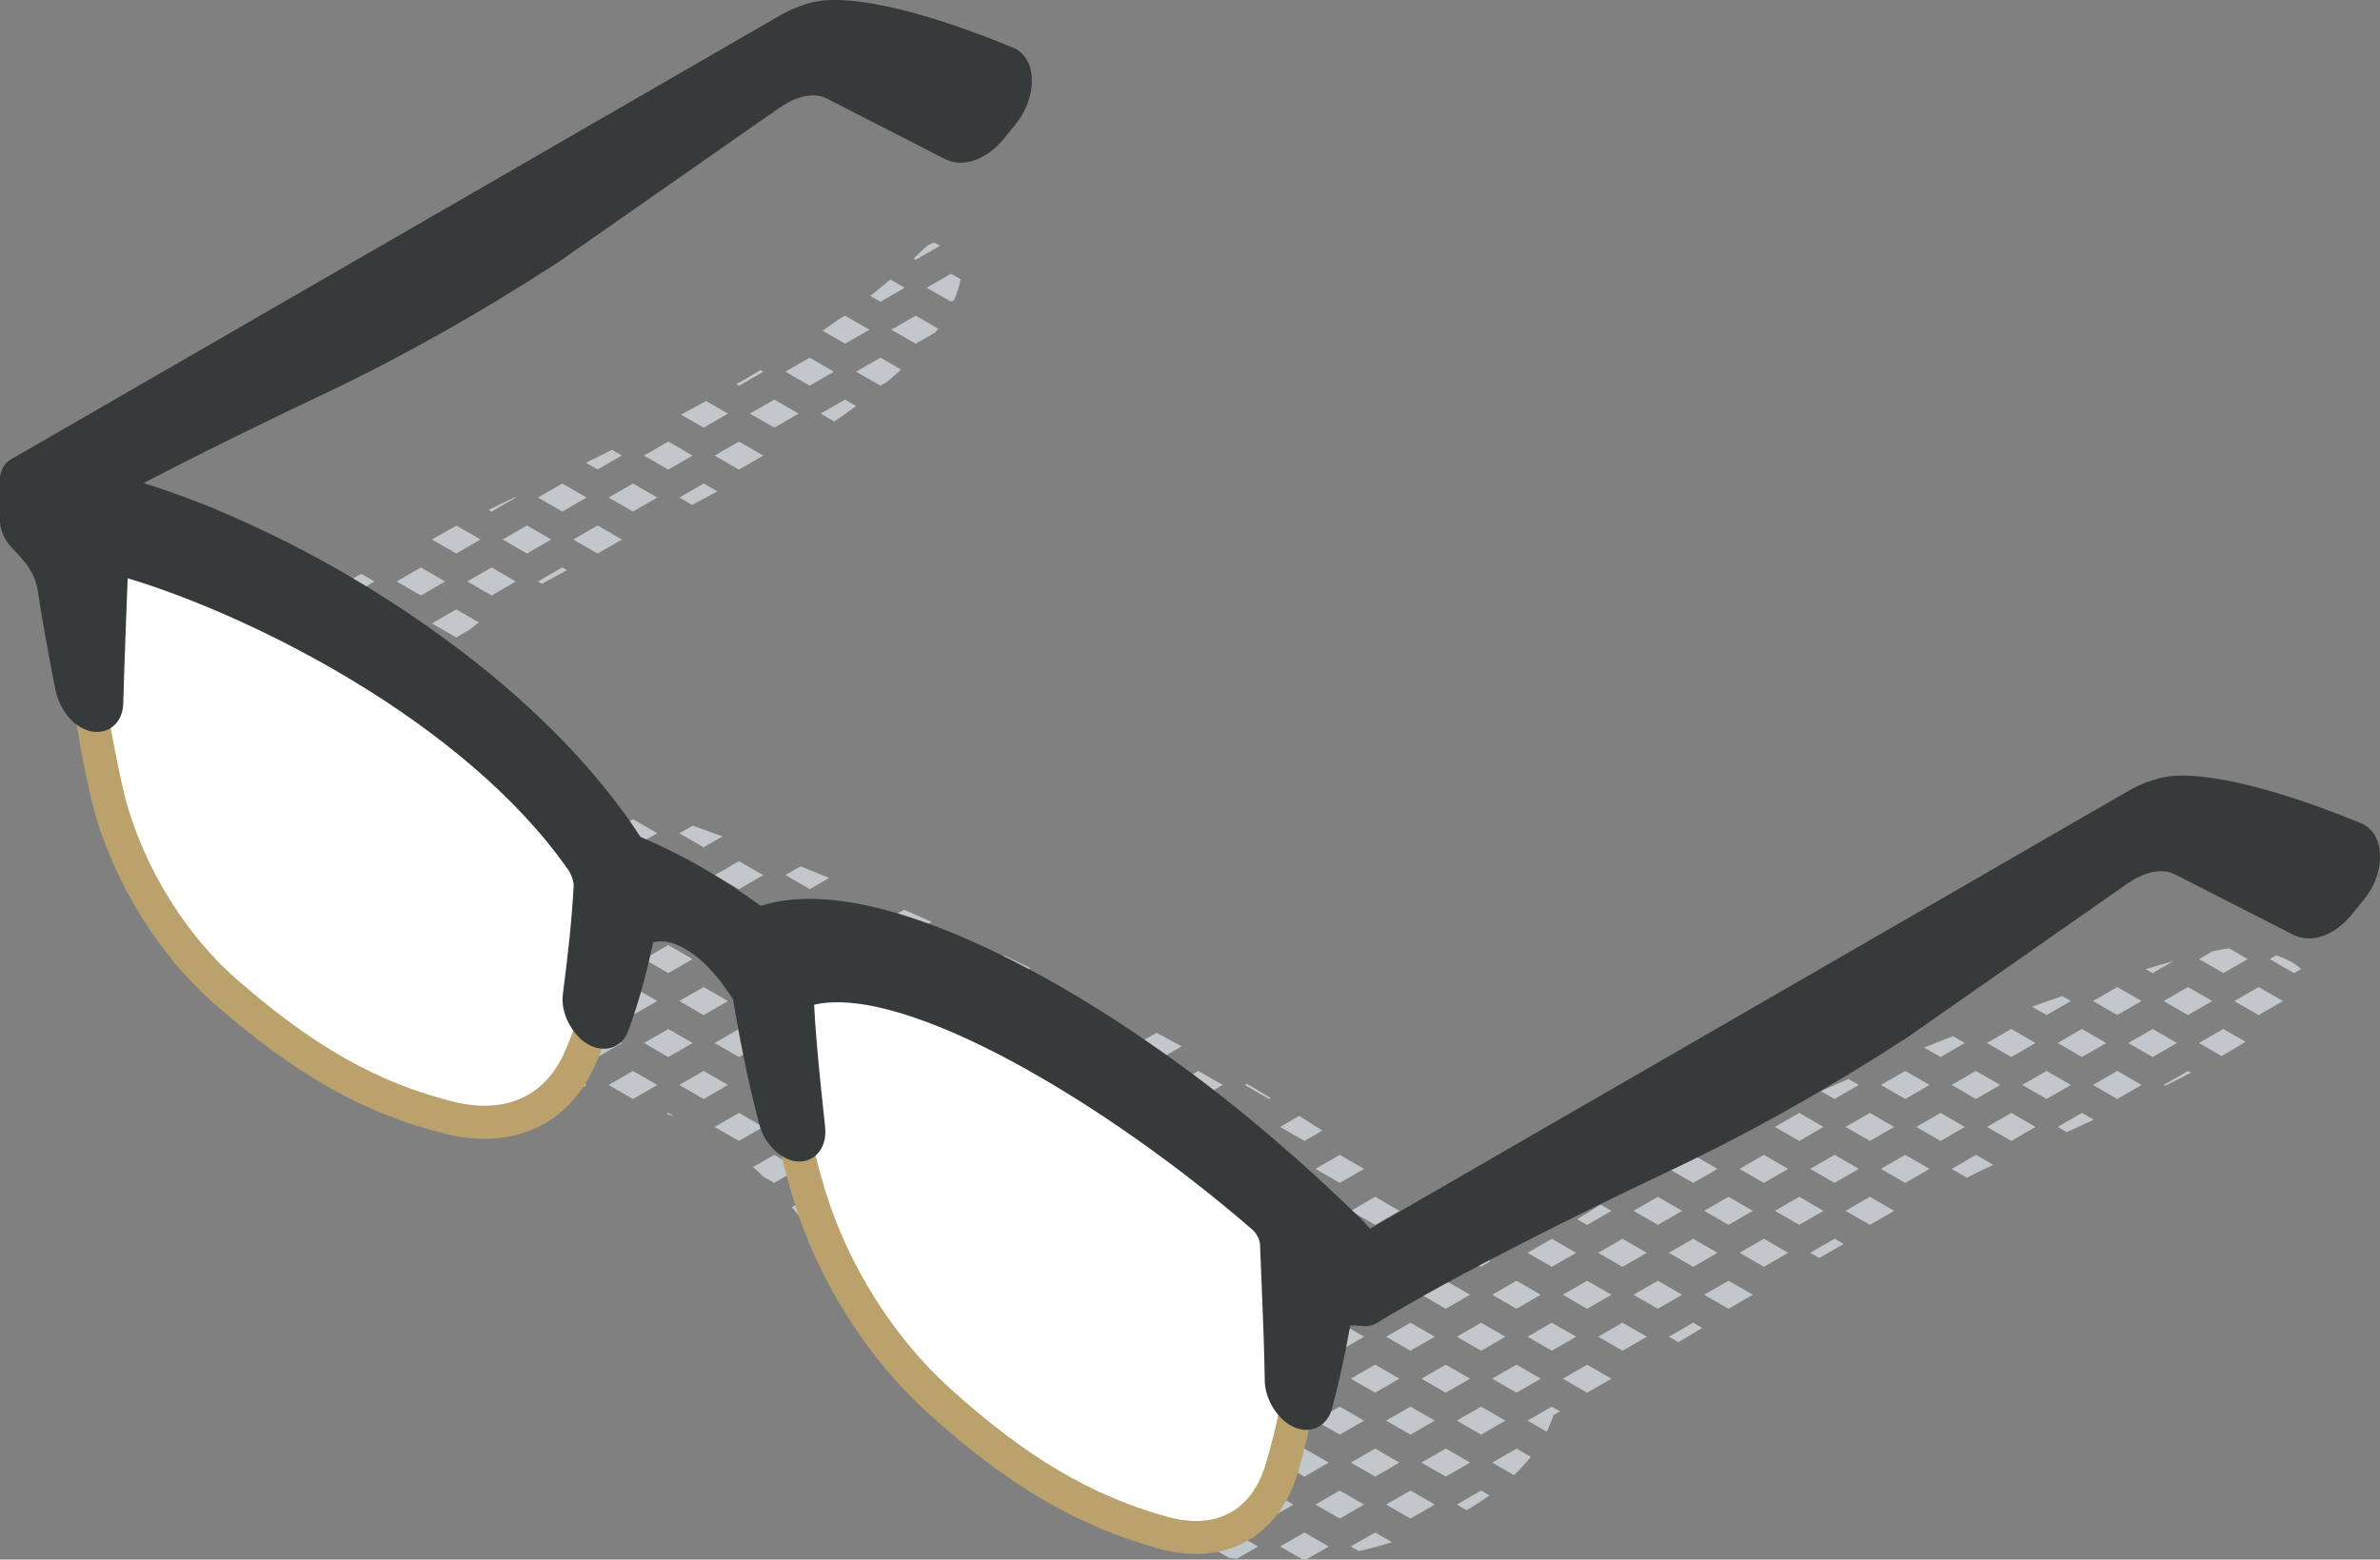 <svg xmlns="http://www.w3.org/2000/svg" id="Layer_2" viewBox="0 0 215.5 141.24"><rect x="0" y="0" width="215.5" height="141.24" fill="#808080" stroke="none"/><defs><style>.cls-1{fill:#fff;}.cls-2{fill:#bba16b;}.cls-3{fill:#c2c7cc;}.cls-4{fill:#373a3a;}</style></defs><g id="icons"><g><g><polygon class="cls-3" points="204.51 89.39 202.31 90.66 204.51 91.93 206.71 90.66 204.51 89.39"></polygon><path class="cls-3" d="M205.51,86.86l2.2,1.27,.64-.37c-.51-.51-1.33-.92-2.25-1.24l-.59,.34Z"></path><polygon class="cls-3" points="198.11 91.93 200.31 90.66 198.11 89.39 195.91 90.66 198.11 91.93"></polygon><path class="cls-3" d="M203.51,86.86l-1.67-.97c-.38,.04-.89,.13-1.5,.26l-1.22,.71,2.2,1.27,2.2-1.27Z"></path><path class="cls-3" d="M195.91,98.26l.13,.08c.79-.39,1.57-.79,2.33-1.19l-.27-.15-2.2,1.27Z"></path><path class="cls-3" d="M203.32,94.35l-2.01-1.16-2.2,1.27,2.04,1.18c.76-.43,1.49-.86,2.17-1.29Z"></path><polygon class="cls-3" points="193.91 90.66 191.71 89.39 189.51 90.66 191.71 91.93 193.91 90.66"></polygon><path class="cls-3" d="M196.8,87.04c-.78,.22-1.62,.46-2.52,.73l.63,.36,1.89-1.09Z"></path><polygon class="cls-3" points="189.51 98.26 191.71 99.53 193.91 98.26 191.71 96.99 189.51 98.26"></polygon><polygon class="cls-3" points="194.91 95.73 197.11 94.46 194.91 93.19 192.71 94.46 194.91 95.73"></polygon><path class="cls-3" d="M188.51,100.79l-2.2,1.27,.82,.47c.79-.36,1.62-.73,2.46-1.12l-1.08-.62Z"></path><polygon class="cls-3" points="186.31 94.46 188.51 95.73 190.71 94.46 188.51 93.19 186.31 94.46"></polygon><path class="cls-3" d="M187.51,90.66l-.78-.45c-.89,.3-1.8,.63-2.74,.96l1.32,.76,2.2-1.27Z"></path><polygon class="cls-3" points="183.11 98.26 185.31 99.53 187.51 98.26 185.31 96.99 183.11 98.26"></polygon><polygon class="cls-3" points="178.91 99.53 181.11 98.26 178.91 96.99 176.71 98.26 178.91 99.53"></polygon><polygon class="cls-3" points="184.31 94.46 182.11 93.19 179.91 94.46 182.11 95.73 184.31 94.46"></polygon><path class="cls-3" d="M175.71,95.73l2.2-1.27-1.08-.62c-.86,.34-1.73,.68-2.61,1.03l1.49,.86Z"></path><path class="cls-3" d="M176.71,105.86l1.39,.8c.51-.25,1.01-.52,1.53-.77,.23-.11,.53-.25,.85-.4l-1.56-.9-2.2,1.27Z"></path><polygon class="cls-3" points="179.91 102.06 182.11 103.33 184.31 102.06 182.11 100.79 179.91 102.06"></polygon><polygon class="cls-3" points="175.71 100.79 173.51 102.06 175.71 103.33 177.91 102.06 175.71 100.79"></polygon><polygon class="cls-3" points="174.71 98.26 172.51 96.99 170.31 98.26 172.51 99.53 174.71 98.26"></polygon><polygon class="cls-3" points="170.31 105.86 172.51 107.13 174.71 105.86 172.51 104.59 170.31 105.86"></polygon><path class="cls-3" d="M168.31,98.26l-.94-.54c-.83,.36-1.66,.73-2.5,1.1l1.24,.71,2.2-1.27Z"></path><polygon class="cls-3" points="163.91 105.86 166.11 107.13 168.31 105.86 166.11 104.59 163.91 105.86"></polygon><polygon class="cls-3" points="169.31 103.33 171.51 102.06 169.31 100.79 167.11 102.06 169.31 103.33"></polygon><path class="cls-3" d="M166.11,112.19l-2.2,1.27,.82,.47c.73-.43,1.47-.84,2.21-1.27l-.83-.48Z"></path><polygon class="cls-3" points="167.11 109.66 169.31 110.93 171.51 109.66 169.31 108.39 167.11 109.66"></polygon><polygon class="cls-3" points="159.71 107.13 161.91 105.86 159.71 104.59 157.51 105.86 159.71 107.13"></polygon><polygon class="cls-3" points="165.11 102.06 162.91 100.79 160.71 102.06 162.91 103.33 165.11 102.06"></polygon><polygon class="cls-3" points="157.51 113.46 159.71 114.73 161.91 113.46 159.71 112.19 157.51 113.46"></polygon><polygon class="cls-3" points="160.71 109.66 162.91 110.93 165.11 109.66 162.91 108.39 160.71 109.66"></polygon><polygon class="cls-3" points="155.51 105.86 153.31 104.59 151.11 105.86 153.31 107.13 155.51 105.86"></polygon><path class="cls-3" d="M158.71,102.06l-.36-.21c-.79,.39-1.58,.78-2.37,1.17l.53,.3,2.2-1.27Z"></path><polygon class="cls-3" points="151.11 113.46 153.31 114.73 155.51 113.46 153.31 112.19 151.11 113.46"></polygon><polygon class="cls-3" points="156.51 110.93 158.71 109.66 156.51 108.39 154.31 109.66 156.51 110.93"></polygon><polygon class="cls-3" points="151.11 121.06 151.97 121.56 154.13 120.26 153.31 119.79 151.11 121.06"></polygon><polygon class="cls-3" points="154.31 117.26 156.51 118.53 158.71 117.26 156.51 115.99 154.31 117.26"></polygon><polygon class="cls-3" points="146.91 114.73 149.11 113.46 146.91 112.19 144.71 113.46 146.91 114.73"></polygon><polygon class="cls-3" points="152.31 109.66 150.11 108.39 147.91 109.66 150.11 110.93 152.31 109.66"></polygon><polygon class="cls-3" points="144.71 121.06 146.91 122.33 149.11 121.06 146.91 119.79 144.71 121.06"></polygon><polygon class="cls-3" points="147.91 117.26 150.11 118.53 152.31 117.26 150.11 115.99 147.91 117.26"></polygon><polygon class="cls-3" points="142.71 113.46 140.51 112.19 138.31 113.46 140.51 114.73 142.71 113.46"></polygon><path class="cls-3" d="M145.91,109.66l-.98-.56c-.72,.44-1.42,.88-2.12,1.32l.89,.52,2.2-1.27Z"></path><polygon class="cls-3" points="135.11 124.86 137.31 126.13 139.51 124.86 137.31 123.59 135.11 124.86"></polygon><polygon class="cls-3" points="138.31 121.06 140.51 122.33 142.71 121.06 140.51 119.79 138.31 121.06"></polygon><polygon class="cls-3" points="141.51 117.26 143.71 118.53 145.91 117.26 143.71 115.99 141.51 117.26"></polygon><path class="cls-3" d="M138.31,128.66l1.74,1c.24-.49,.44-.98,.61-1.5,.2-.11,.4-.23,.6-.34l-.75-.43-2.2,1.27Z"></path><polygon class="cls-3" points="143.71 126.13 145.91 124.86 143.71 123.59 141.51 124.86 143.71 126.13"></polygon><path class="cls-3" d="M134.95,114.24c-.52-.52-1.07-1.05-1.65-1.59l-1.39,.8,2.2,1.27,.84-.49Z"></path><polygon class="cls-3" points="131.91 121.06 134.11 122.33 136.31 121.06 134.11 119.79 131.91 121.06"></polygon><polygon class="cls-3" points="139.51 117.26 137.31 115.99 135.11 117.26 137.31 118.53 139.51 117.26"></polygon><polygon class="cls-3" points="131.91 128.66 134.11 129.93 136.31 128.66 134.11 127.39 131.91 128.66"></polygon><path class="cls-3" d="M131.91,136.26l.88,.51c.73-.42,1.42-.86,2.08-1.34l-.76-.44-2.2,1.27Z"></path><path class="cls-3" d="M135.11,132.46l1.98,1.14c.55-.53,1.06-1.08,1.52-1.66l-1.29-.75-2.2,1.27Z"></path><polygon class="cls-3" points="127.71 114.73 129.91 113.46 127.71 112.19 125.51 113.46 127.71 114.73"></polygon><path class="cls-3" d="M131.17,110.78c-.59-.49-1.19-.99-1.81-1.49l-.65,.37,2.2,1.27,.26-.15Z"></path><polygon class="cls-3" points="128.71 124.86 130.91 126.13 133.11 124.86 130.91 123.59 128.71 124.86"></polygon><polygon class="cls-3" points="125.51 121.06 127.71 122.33 129.91 121.06 127.71 119.79 125.51 121.06"></polygon><polygon class="cls-3" points="128.71 117.26 130.91 118.53 133.11 117.26 130.91 115.99 128.71 117.26"></polygon><polygon class="cls-3" points="125.51 128.66 127.71 129.93 129.91 128.66 127.71 127.39 125.51 128.66"></polygon><polygon class="cls-3" points="125.51 136.26 127.71 137.53 129.91 136.26 127.71 134.99 125.51 136.26"></polygon><polygon class="cls-3" points="128.71 132.46 130.91 133.73 133.11 132.46 130.91 131.19 128.71 132.46"></polygon><polygon class="cls-3" points="122.31 109.66 124.51 110.93 126.71 109.66 124.51 108.39 122.31 109.66"></polygon><polygon class="cls-3" points="121.31 107.13 123.51 105.86 121.31 104.59 119.11 105.86 121.31 107.13"></polygon><polygon class="cls-3" points="119.11 113.46 121.31 114.73 123.51 113.46 121.31 112.19 119.11 113.46"></polygon><polygon class="cls-3" points="124.51 123.59 122.31 124.86 124.51 126.13 126.71 124.86 124.51 123.59"></polygon><polygon class="cls-3" points="119.11 121.06 121.31 122.33 123.51 121.06 121.31 119.79 119.11 121.06"></polygon><polygon class="cls-3" points="122.31 117.26 124.51 118.53 126.71 117.26 124.51 115.99 122.31 117.26"></polygon><polygon class="cls-3" points="119.11 128.66 121.31 129.93 123.51 128.66 121.31 127.39 119.11 128.66"></polygon><polygon class="cls-3" points="119.11 136.26 121.31 137.53 123.51 136.26 121.31 134.99 119.11 136.26"></polygon><polygon class="cls-3" points="122.31 132.46 124.51 133.73 126.71 132.46 124.51 131.19 122.31 132.46"></polygon><path class="cls-3" d="M122.31,140.06l.72,.41c1.01-.22,2.01-.49,3.01-.8l-1.53-.88-2.2,1.27Z"></path><path class="cls-3" d="M115.05,99.45c-.71-.43-1.42-.87-2.15-1.3l-.19,.11,2.2,1.27,.14-.08Z"></path><polygon class="cls-3" points="118.11 108.39 115.91 109.66 118.11 110.93 120.31 109.66 118.11 108.39"></polygon><polygon class="cls-3" points="112.71 105.86 114.91 107.13 117.11 105.86 114.91 104.59 112.71 105.86"></polygon><path class="cls-3" d="M119.73,102.39c-.68-.44-1.39-.89-2.09-1.33l-1.73,1,2.2,1.27,1.62-.94Z"></path><polygon class="cls-3" points="112.71 113.46 114.91 114.73 117.11 113.46 114.91 112.19 112.71 113.46"></polygon><polygon class="cls-3" points="118.11 123.59 115.91 124.86 118.11 126.13 120.31 124.86 118.11 123.59"></polygon><polygon class="cls-3" points="112.71 121.06 114.91 122.33 117.11 121.06 114.91 119.79 112.71 121.06"></polygon><polygon class="cls-3" points="115.91 117.26 118.11 118.53 120.31 117.26 118.11 115.99 115.91 117.26"></polygon><polygon class="cls-3" points="112.71 128.66 114.91 129.93 117.11 128.66 114.91 127.39 112.71 128.66"></polygon><polygon class="cls-3" points="112.71 136.26 114.91 137.53 117.11 136.26 114.91 134.99 112.71 136.26"></polygon><polygon class="cls-3" points="115.91 132.46 118.11 133.73 120.31 132.46 118.11 131.19 115.91 132.46"></polygon><path class="cls-3" d="M115.91,140.06l2.05,1.18c.12,0,.24-.02,.35-.03l2-1.15-2.2-1.27-2.2,1.27Z"></path><polygon class="cls-3" points="108.51 99.53 110.71 98.26 108.51 96.99 106.31 98.26 108.51 99.53"></polygon><polygon class="cls-3" points="109.51 109.66 111.71 110.93 113.91 109.66 111.71 108.39 109.51 109.66"></polygon><polygon class="cls-3" points="106.31 105.86 108.51 107.13 110.71 105.86 108.51 104.59 106.31 105.86"></polygon><polygon class="cls-3" points="111.71 103.33 113.91 102.06 111.71 100.79 109.51 102.06 111.71 103.33"></polygon><polygon class="cls-3" points="105.31 100.79 103.11 102.06 105.31 103.33 107.51 102.06 105.31 100.79"></polygon><polygon class="cls-3" points="106.31 113.46 108.51 114.73 110.71 113.46 108.51 112.19 106.31 113.46"></polygon><polygon class="cls-3" points="109.51 124.86 111.71 126.13 113.91 124.86 111.71 123.59 109.51 124.86"></polygon><polygon class="cls-3" points="106.31 121.06 108.51 122.33 110.71 121.06 108.51 119.79 106.31 121.06"></polygon><polygon class="cls-3" points="109.51 117.26 111.71 118.53 113.91 117.26 111.71 115.99 109.51 117.26"></polygon><polygon class="cls-3" points="105.31 115.99 103.11 117.26 105.31 118.53 107.51 117.26 105.31 115.99"></polygon><polygon class="cls-3" points="106.31 128.66 108.51 129.93 110.71 128.66 108.51 127.39 106.31 128.66"></polygon><polygon class="cls-3" points="106.31 136.26 108.51 137.53 110.71 136.26 108.51 134.99 106.31 136.26"></polygon><polygon class="cls-3" points="109.51 132.46 111.71 133.73 113.91 132.46 111.71 131.19 109.51 132.46"></polygon><polygon class="cls-3" points="105.31 131.19 103.11 132.46 105.31 133.73 107.51 132.46 105.31 131.19"></polygon><path class="cls-3" d="M109.51,140.06l1.78,1.03c.24,.03,.48,.05,.72,.07l1.9-1.1-2.2-1.27-2.2,1.27Z"></path><path class="cls-3" d="M105.31,138.79l-1.27,.73c.96,.32,1.94,.6,2.96,.83l.51-.3-2.2-1.27Z"></path><polygon class="cls-3" points="102.11 99.53 104.31 98.26 102.11 96.99 99.91 98.26 102.11 99.53"></polygon><path class="cls-3" d="M105.31,95.73l1.68-.97c-.75-.41-2.26-1.23-2.26-1.23l-1.62,.93,2.2,1.27Z"></path><polygon class="cls-3" points="99.91 105.86 102.11 107.13 104.31 105.86 102.11 104.59 99.91 105.86"></polygon><polygon class="cls-3" points="99.91 113.46 102.11 114.73 104.31 113.46 102.11 112.19 99.91 113.46"></polygon><polygon class="cls-3" points="105.31 110.93 107.51 109.66 105.31 108.39 103.11 109.66 105.31 110.93"></polygon><polygon class="cls-3" points="99.91 121.06 102.11 122.33 104.31 121.06 102.11 119.79 99.91 121.06"></polygon><polygon class="cls-3" points="99.91 128.66 102.11 129.93 104.31 128.66 102.11 127.39 99.91 128.66"></polygon><polygon class="cls-3" points="105.31 126.13 107.51 124.86 105.31 123.59 103.11 124.86 105.31 126.13"></polygon><polygon class="cls-3" points="99.91 136.26 102.11 137.53 104.31 136.26 102.11 134.99 99.91 136.26"></polygon><polygon class="cls-3" points="97.91 90.66 95.71 89.39 93.51 90.66 95.71 91.93 97.91 90.66"></polygon><polygon class="cls-3" points="93.51 98.26 95.71 99.53 97.91 98.26 95.71 96.99 93.51 98.26"></polygon><polygon class="cls-3" points="96.71 94.46 98.91 95.73 101.11 94.46 98.91 93.19 96.71 94.46"></polygon><polygon class="cls-3" points="93.51 105.86 95.71 107.13 97.91 105.86 95.71 104.59 93.51 105.86"></polygon><polygon class="cls-3" points="96.71 102.06 98.91 103.33 101.11 102.06 98.91 100.79 96.71 102.06"></polygon><polygon class="cls-3" points="92.51 100.79 90.31 102.06 92.51 103.33 94.71 102.06 92.51 100.79"></polygon><polygon class="cls-3" points="93.51 113.46 95.71 114.73 97.91 113.46 95.71 112.19 93.51 113.46"></polygon><polygon class="cls-3" points="96.71 109.66 98.91 110.93 101.11 109.66 98.91 108.39 96.71 109.66"></polygon><polygon class="cls-3" points="96.71 124.86 98.91 126.13 101.11 124.86 98.91 123.59 96.71 124.86"></polygon><polygon class="cls-3" points="93.51 121.06 95.71 122.33 97.91 121.06 95.71 119.79 93.51 121.06"></polygon><polygon class="cls-3" points="96.71 117.26 98.91 118.53 101.11 117.26 98.91 115.99 96.71 117.26"></polygon><polygon class="cls-3" points="92.51 115.99 90.31 117.26 92.51 118.53 94.71 117.26 92.51 115.99"></polygon><polygon class="cls-3" points="93.51 128.66 95.71 129.93 97.91 128.66 95.71 127.39 93.51 128.66"></polygon><path class="cls-3" d="M95.3,135.22c.69,.46,1.4,.9,2.12,1.32l.49-.28-2.2-1.27-.4,.23Z"></path><polygon class="cls-3" points="96.71 132.46 98.91 133.73 101.11 132.46 98.91 131.19 96.71 132.46"></polygon><path class="cls-3" d="M92.51,131.19l-1.41,.81c.59,.51,1.2,1.01,1.82,1.49l1.79-1.03-2.2-1.27Z"></path><polygon class="cls-3" points="89.31 91.93 91.51 90.66 89.31 89.39 87.11 90.66 89.31 91.93"></polygon><path class="cls-3" d="M93.3,87.67c-.8-.39-1.6-.77-2.41-1.15l-.59,.34,2.2,1.27,.8-.46Z"></path><polygon class="cls-3" points="87.11 98.26 89.31 99.53 91.51 98.26 89.31 96.99 87.11 98.26"></polygon><polygon class="cls-3" points="92.51 95.73 94.71 94.46 92.51 93.19 90.31 94.46 92.51 95.73"></polygon><polygon class="cls-3" points="87.11 105.86 89.31 107.13 91.51 105.86 89.31 104.59 87.11 105.86"></polygon><polygon class="cls-3" points="87.11 113.46 89.31 114.73 91.51 113.46 89.31 112.19 87.11 113.46"></polygon><polygon class="cls-3" points="92.51 110.93 94.71 109.66 92.51 108.39 90.31 109.66 92.51 110.93"></polygon><polygon class="cls-3" points="87.11 121.06 89.31 122.33 91.51 121.06 89.31 119.79 87.11 121.06"></polygon><path class="cls-3" d="M87.39,128.5c.24,.25,.48,.5,.72,.74l1.2,.69,2.2-1.27-2.2-1.27-1.92,1.11Z"></path><polygon class="cls-3" points="92.51 126.13 94.71 124.86 92.51 123.59 90.31 124.86 92.51 126.13"></polygon><path class="cls-3" d="M85.11,22.26l-.5-.29c-.33,.09-.65,.25-.92,.52-.31,.31-.63,.62-.96,.93l.18,.11,2.2-1.27Z"></path><path class="cls-3" d="M84.93,29.76l-2.02-1.17-2.2,1.27,2.2,1.27,1.79-1.03c.09-.11,.16-.23,.24-.34Z"></path><path class="cls-3" d="M86.11,27.33l.29-.17c.26-.62,.46-1.24,.58-1.87l-.87-.5-2.2,1.27,2.2,1.27Z"></path><path class="cls-3" d="M81.87,82.39l-1.16,.67,2.2,1.27,1.45-.83c-.83-.37-1.65-.74-2.48-1.11Z"></path><polygon class="cls-3" points="86.11 93.19 83.91 94.46 86.11 95.73 88.31 94.46 86.11 93.19"></polygon><polygon class="cls-3" points="80.71 90.66 82.91 91.93 85.11 90.66 82.91 89.39 80.71 90.66"></polygon><polygon class="cls-3" points="83.91 86.86 86.11 88.13 88.31 86.86 86.11 85.59 83.91 86.86"></polygon><polygon class="cls-3" points="80.71 98.26 82.91 99.53 85.11 98.26 82.91 96.99 80.71 98.26"></polygon><polygon class="cls-3" points="86.11 108.39 83.91 109.66 86.11 110.93 88.31 109.66 86.11 108.39"></polygon><polygon class="cls-3" points="80.71 105.86 82.91 107.13 85.11 105.86 82.91 104.59 80.71 105.86"></polygon><polygon class="cls-3" points="83.91 102.06 86.11 103.33 88.31 102.06 86.11 100.79 83.91 102.06"></polygon><polygon class="cls-3" points="80.71 113.46 82.91 114.73 85.11 113.46 82.91 112.19 80.71 113.46"></polygon><path class="cls-3" d="M86.11,123.59l-2.09,1.21c.07,.08,.15,.17,.22,.25l1.87,1.08,2.2-1.27-2.2-1.27Z"></path><path class="cls-3" d="M80.88,120.96c.09,.12,.19,.24,.28,.36l1.75,1.01,2.2-1.27-2.2-1.27-2.03,1.17Z"></path><polygon class="cls-3" points="83.91 117.26 86.11 118.53 88.31 117.26 86.11 115.99 83.91 117.26"></polygon><path class="cls-3" d="M78.71,29.86l-2.2-1.27-.45,.26c-.52,.37-1.05,.74-1.58,1.1l2.04,1.18,2.2-1.27Z"></path><path class="cls-3" d="M81.91,26.06l-1.29-.75c-.59,.5-1.2,1-1.82,1.49l.92,.53,2.2-1.27Z"></path><path class="cls-3" d="M74.31,37.46l1.23,.71c.68-.46,1.34-.93,1.98-1.4l-1.01-.58-2.2,1.27Z"></path><path class="cls-3" d="M77.51,33.66l2.2,1.27,.64-.37c.43-.36,.84-.73,1.24-1.09l-1.87-1.08-2.2,1.27Z"></path><polygon class="cls-3" points="74.31 83.06 76.51 84.33 78.71 83.06 76.51 81.79 74.31 83.06"></polygon><polygon class="cls-3" points="78.9 93.65 77.51 94.46 79.71 95.73 81.91 94.46 79.71 93.19 78.9 93.65"></polygon><polygon class="cls-3" points="76.51 89.39 74.31 90.66 76.51 91.93 78.71 90.66 76.51 89.39"></polygon><polygon class="cls-3" points="79.71 85.59 77.51 86.86 79.71 88.13 81.91 86.86 79.71 85.59"></polygon><polygon class="cls-3" points="74.31 98.26 76.51 99.53 78.71 98.26 76.51 96.99 74.31 98.26"></polygon><polygon class="cls-3" points="78.9 108.85 77.51 109.66 79.71 110.93 81.91 109.66 79.71 108.39 78.9 108.85"></polygon><polygon class="cls-3" points="74.31 105.86 76.51 107.13 78.71 105.86 76.51 104.59 74.31 105.86"></polygon><polygon class="cls-3" points="77.51 102.06 79.71 103.33 81.91 102.06 79.71 100.79 77.51 102.06"></polygon><path class="cls-3" d="M74.84,113.15c.29,.37,.58,.74,.87,1.11l.8,.46,2.2-1.27-2.2-1.27-1.67,.96Z"></path><polygon class="cls-3" points="77.85 117.06 78.4 117.78 79.71 118.53 81.91 117.26 79.71 115.99 77.85 117.06"></polygon><polygon class="cls-3" points="70.11 38.73 72.31 37.46 70.11 36.19 67.91 37.46 70.11 38.73"></polygon><polygon class="cls-3" points="75.51 33.66 73.31 32.39 71.11 33.66 73.31 34.93 75.51 33.66"></polygon><polygon class="cls-3" points="67.91 83.06 70.11 84.33 72.31 83.06 70.11 81.79 67.91 83.06"></polygon><path class="cls-3" d="M73.31,80.53l1.77-1.02c-.86-.35-1.73-.7-2.59-1.05l-1.38,.79,2.2,1.27Z"></path><polygon class="cls-3" points="67.91 90.66 70.11 91.93 72.31 90.66 70.11 89.39 67.91 90.66"></polygon><polygon class="cls-3" points="71.11 86.86 73.31 88.13 75.51 86.86 73.31 85.59 71.11 86.86"></polygon><polygon class="cls-3" points="67.91 98.26 70.11 99.53 72.31 98.26 70.11 96.99 67.91 98.26"></polygon><polygon class="cls-3" points="73.31 95.73 75.51 94.46 73.31 93.19 71.11 94.46 73.31 95.73"></polygon><path class="cls-3" d="M73.31,108.39l-1.62,.94c.37,.43,.75,.87,1.12,1.31l.5,.29,2.2-1.27-2.2-1.27Z"></path><path class="cls-3" d="M68.2,105.69c.3,.27,.59,.56,.88,.85l1.02,.59,2.2-1.27-2.2-1.27-1.91,1.1Z"></path><polygon class="cls-3" points="71.11 102.06 73.31 103.33 75.51 102.06 73.31 100.79 71.11 102.06"></polygon><path class="cls-3" d="M65.91,37.46l-1.97-1.14c-.75,.41-1.51,.82-2.28,1.23l2.05,1.18,2.2-1.27Z"></path><path class="cls-3" d="M69.11,33.66l-.25-.14c-.72,.43-1.45,.85-2.19,1.28l.24,.14,2.2-1.27Z"></path><path class="cls-3" d="M61.51,45.06l1.16,.67c.76-.4,1.52-.81,2.28-1.23l-1.23-.71-2.2,1.27Z"></path><polygon class="cls-3" points="64.71 41.26 66.91 42.53 69.11 41.26 66.91 39.99 64.71 41.26"></polygon><path class="cls-3" d="M63.71,76.73l1.71-.98c-.9-.33-1.8-.66-2.7-.98l-1.21,.7,2.2,1.27Z"></path><polygon class="cls-3" points="61.51 83.06 63.71 84.33 65.91 83.06 63.71 81.79 61.51 83.06"></polygon><polygon class="cls-3" points="66.91 77.99 64.71 79.26 66.91 80.53 69.11 79.26 66.91 77.99"></polygon><polygon class="cls-3" points="61.51 90.66 63.71 91.93 65.91 90.66 63.71 89.39 61.51 90.66"></polygon><polygon class="cls-3" points="64.71 86.86 66.91 88.13 69.11 86.86 66.91 85.59 64.71 86.86"></polygon><polygon class="cls-3" points="61.51 98.26 63.71 99.53 65.91 98.26 63.71 96.99 61.51 98.26"></polygon><polygon class="cls-3" points="64.71 94.46 66.91 95.73 69.11 94.46 66.91 93.19 64.71 94.46"></polygon><polygon class="cls-3" points="64.71 102.06 66.91 103.33 69.11 102.06 66.91 100.79 64.71 102.06"></polygon><polygon class="cls-3" points="57.31 46.33 59.51 45.06 57.31 43.79 55.11 45.06 57.31 46.33"></polygon><polygon class="cls-3" points="62.71 41.26 60.51 39.99 58.31 41.26 60.51 42.53 62.71 41.26"></polygon><polygon class="cls-3" points="58.31 79.26 60.51 80.53 62.71 79.26 60.51 77.99 58.31 79.26"></polygon><polygon class="cls-3" points="55.11 75.46 57.31 76.73 59.51 75.46 57.31 74.19 55.11 75.46"></polygon><polygon class="cls-3" points="55.11 83.06 57.31 84.33 59.51 83.06 57.31 81.79 55.11 83.06"></polygon><polygon class="cls-3" points="58.31 94.46 60.51 95.73 62.71 94.46 60.51 93.19 58.31 94.46"></polygon><polygon class="cls-3" points="55.11 90.66 57.31 91.93 59.51 90.66 57.31 89.39 55.11 90.66"></polygon><polygon class="cls-3" points="58.31 86.86 60.51 88.13 62.71 86.86 60.51 85.59 58.31 86.86"></polygon><polygon class="cls-3" points="55.11 98.26 57.31 99.53 59.51 98.26 57.31 96.99 55.11 98.26"></polygon><path class="cls-3" d="M60.35,100.88c.25,.08,.5,.16,.73,.24l-.57-.33-.16,.09Z"></path><polygon class="cls-3" points="53.11 45.06 50.91 43.79 48.71 45.06 50.91 46.33 53.11 45.06"></polygon><path class="cls-3" d="M56.31,41.26l-.89-.52c-.79,.39-1.58,.78-2.37,1.17l1.06,.61,2.2-1.27Z"></path><path class="cls-3" d="M48.71,52.66l.36,.21c.73-.4,1.48-.81,2.27-1.23l-.43-.25-2.2,1.27Z"></path><polygon class="cls-3" points="56.31 48.86 54.11 47.59 51.91 48.86 54.11 50.13 56.31 48.86"></polygon><polygon class="cls-3" points="48.71 75.46 50.91 76.73 53.11 75.46 50.91 74.19 48.71 75.46"></polygon><path class="cls-3" d="M54.11,72.93l1.18-.68c-.96-.31-1.91-.61-2.85-.89l-.53,.3,2.2,1.27Z"></path><polygon class="cls-3" points="48.71 83.06 50.91 84.33 53.11 83.06 50.91 81.79 48.71 83.06"></polygon><polygon class="cls-3" points="54.11 80.53 56.31 79.26 54.11 77.99 51.91 79.26 54.11 80.53"></polygon><polygon class="cls-3" points="48.71 90.66 50.91 91.93 53.11 90.66 50.91 89.39 48.71 90.66"></polygon><polygon class="cls-3" points="51.91 86.86 54.11 88.13 56.31 86.86 54.11 85.59 51.91 86.86"></polygon><path class="cls-3" d="M48.71,98.26l.27,.16c1,.18,1.97,.36,2.93,.54l1.2-.69-2.2-1.27-2.2,1.27Z"></path><polygon class="cls-3" points="54.11 95.73 56.31 94.46 54.11 93.19 51.91 94.46 54.11 95.73"></polygon><polygon class="cls-3" points="46.71 45.06 46.64 45.02 44.24 46.18 44.51 46.33 46.71 45.06"></polygon><polygon class="cls-3" points="42.31 52.66 44.51 53.93 46.71 52.66 44.51 51.39 42.31 52.66"></polygon><polygon class="cls-3" points="47.71 50.13 49.91 48.86 47.71 47.59 45.51 48.86 47.71 50.13"></polygon><path class="cls-3" d="M39.11,56.46l2.2,1.27,1.24-.72c.25-.21,.52-.42,.81-.64l-2.05-1.18-2.2,1.27Z"></path><polygon class="cls-3" points="42.31 75.46 44.51 76.73 46.71 75.46 44.51 74.19 42.31 75.46"></polygon><polygon class="cls-3" points="39.11 79.26 41.31 80.53 43.51 79.26 41.31 77.99 39.11 79.26"></polygon><polygon class="cls-3" points="45.51 71.66 47.71 72.93 49.91 71.66 47.71 70.39 45.51 71.66"></polygon><polygon class="cls-3" points="39.11 71.66 41.31 72.93 43.51 71.66 41.31 70.39 39.11 71.66"></polygon><polygon class="cls-3" points="42.31 83.06 44.51 84.33 46.71 83.06 44.51 81.79 42.31 83.06"></polygon><polygon class="cls-3" points="45.51 79.26 47.71 80.53 49.91 79.26 47.71 77.99 45.51 79.26"></polygon><polygon class="cls-3" points="42.31 90.66 44.51 91.93 46.71 90.66 44.51 89.39 42.31 90.66"></polygon><polygon class="cls-3" points="45.51 86.86 47.71 88.13 49.91 86.86 47.71 85.59 45.51 86.86"></polygon><polygon class="cls-3" points="39.11 86.86 41.31 88.13 43.51 86.86 41.31 85.59 39.11 86.86"></polygon><path class="cls-3" d="M44.51,96.99l-.77,.44c.77,.15,1.54,.3,2.3,.44l-1.54-.89Z"></path><polygon class="cls-3" points="45.51 94.46 47.71 95.73 49.91 94.46 47.71 93.19 45.51 94.46"></polygon><polygon class="cls-3" points="40.31 52.66 38.11 51.39 35.91 52.66 38.11 53.93 40.31 52.66"></polygon><polygon class="cls-3" points="43.51 48.86 41.32 47.6 39.11 48.86 41.31 50.13 43.51 48.86"></polygon><path class="cls-3" d="M35.91,60.26l2.2,1.27,.54-.31c.35-.45,.7-.88,1.06-1.3l-1.6-.93-2.2,1.27Z"></path><path class="cls-3" d="M35.91,67.86l2.2,1.27,1.79-1.03c-1.14-.24-2.24-.44-3.32-.63l-.67,.39Z"></path><polygon class="cls-3" points="35.91 75.46 38.11 76.73 40.31 75.46 38.11 74.19 35.91 75.46"></polygon><polygon class="cls-3" points="35.91 83.06 38.11 84.33 40.31 83.06 38.11 81.79 35.91 83.06"></polygon><polygon class="cls-3" points="41.31 93.19 39.11 94.46 41.31 95.73 43.51 94.46 41.31 93.19"></polygon><polygon class="cls-3" points="38.11 89.39 35.91 90.66 38.11 91.93 40.31 90.66 38.11 89.39"></polygon><path class="cls-3" d="M33.91,52.66l-1.19-.69c-.77,.41-1.52,.83-2.25,1.24l1.24,.72,2.2-1.27Z"></path><polygon class="cls-3" points="29.51 60.26 31.71 61.53 33.91 60.26 31.71 58.99 29.51 60.26"></polygon><polygon class="cls-3" points="34.91 57.73 37.11 56.46 34.91 55.19 32.71 56.46 34.91 57.73"></polygon><polygon class="cls-3" points="29.51 67.86 31.71 69.13 33.91 67.86 31.71 66.59 29.51 67.86"></polygon><path class="cls-3" d="M32.71,64.06l2.2,1.27,1.21-.7c.19-.27,.38-.54,.58-.8l-1.79-1.03-2.2,1.27Z"></path><polygon class="cls-3" points="29.51 75.46 31.71 76.73 33.91 75.46 31.71 74.19 29.51 75.46"></polygon><polygon class="cls-3" points="32.71 71.66 34.91 72.93 37.11 71.66 34.91 70.39 32.71 71.66"></polygon><polygon class="cls-3" points="29.51 83.06 31.71 84.33 33.91 83.06 31.71 81.79 29.51 83.06"></polygon><polygon class="cls-3" points="32.71 79.26 34.91 80.53 37.11 79.26 34.91 77.99 32.71 79.26"></polygon><path class="cls-3" d="M34.91,93.19l-2.2,1.27,.69,.4c.66,.21,1.32,.41,1.98,.6l1.73-1-2.2-1.27Z"></path><polygon class="cls-3" points="31.71 91.93 33.91 90.66 31.71 89.39 29.51 90.66 31.71 91.93"></polygon><polygon class="cls-3" points="32.71 86.86 34.91 88.13 37.11 86.86 34.91 85.59 32.71 86.86"></polygon><polygon class="cls-3" points="27.51 60.26 25.31 58.99 23.11 60.26 25.31 61.53 27.51 60.26"></polygon><polygon class="cls-3" points="30.71 56.46 28.51 55.19 26.31 56.46 28.51 57.73 30.71 56.46"></polygon><polygon class="cls-3" points="23.11 67.86 25.31 69.13 27.51 67.86 25.31 66.59 23.11 67.86"></polygon><polygon class="cls-3" points="28.51 65.33 30.71 64.06 28.51 62.79 26.31 64.06 28.51 65.33"></polygon><polygon class="cls-3" points="23.11 75.46 25.31 76.73 27.51 75.46 25.31 74.19 23.11 75.46"></polygon><polygon class="cls-3" points="26.31 71.66 28.51 72.93 30.71 71.66 28.51 70.39 26.31 71.66"></polygon><polygon class="cls-3" points="25.31 84.33 27.51 83.06 25.31 81.79 23.11 83.06 25.31 84.33"></polygon><polygon class="cls-3" points="28.51 80.53 30.71 79.26 28.51 77.99 26.31 79.26 28.51 80.53"></polygon><path class="cls-3" d="M23.68,90.33c.67,.47,1.39,.9,2.12,1.31l1.7-.98-2.2-1.27-1.63,.94Z"></path><polygon class="cls-3" points="28.51 88.13 30.71 86.86 28.51 85.59 26.31 86.86 28.51 88.13"></polygon><polygon class="cls-3" points="19.91 64.06 22.11 65.33 24.31 64.06 22.11 62.79 19.91 64.06"></polygon><path class="cls-3" d="M20.66,60c-.42,.4-.81,.79-1.18,1.19l1.62-.94-.44-.26Z"></path><polygon class="cls-3" points="21.11 67.86 18.91 66.59 16.71 67.86 18.91 69.13 21.11 67.86"></polygon><polygon class="cls-3" points="21.11 75.46 18.91 74.19 16.71 75.46 18.91 76.73 21.11 75.46"></polygon><polygon class="cls-3" points="19.91 71.66 22.11 72.93 24.31 71.66 22.11 70.39 19.91 71.66"></polygon><path class="cls-3" d="M17.37,82.68c.13,.34,.27,.69,.43,1.02l1.11,.64,2.2-1.27-2.2-1.27-1.53,.89Z"></path><polygon class="cls-3" points="22.11 80.53 24.31 79.26 22.11 77.99 19.91 79.26 22.11 80.53"></polygon><polygon class="cls-3" points="19.91 86.86 22.11 88.13 24.31 86.86 22.11 85.59 19.91 86.86"></polygon></g><g><g><path class="cls-4" d="M213.22,75.94c1.15,.48,1,2.92-.3,4.52l-1.02,1.27c-1.16,1.47-2.59,2.09-3.61,1.56l-10.6-5.42c-1.66-.9-3.83-.55-5.98,.95l-19.9,13.91c-7.08,4.6-14.19,8.59-21.27,11.93-8.02,3.8-19.14,9.28-26.58,13.82,.14-.13,.21-.34,.21-.61v-3.49c0-.39-.15-.83-.42-1.21l69.59-40.18c1.34-.78,2.69-1.21,3.93-1.25,4.71-.12,12.11,2.63,15.93,4.21Z"></path><path class="cls-4" d="M124.18,114.38v3.49c0,.26-.07,.47-.21,.61-.11,.1-.26,.15-.45,.13-.38-.05-.88-.1-1.4-.04-.7,.08-1.19,.63-1.34,1.47-.42,2.27-.92,4.73-1.6,7.21-.2,.73-.84,.96-1.59,.51-.07-.04-.13-.08-.19-.12-.78-.58-1.36-1.7-1.38-2.6-.08-4.62-.32-9.09-.43-12.39-.03-.84-.51-1.83-1.21-2.44-12.47-10.82-31.91-23.19-41.34-20.61-.55,.15-.85,.75-.81,1.56,.19,3.54,.56,7.02,1,11.07,.1,.9-.29,1.53-.97,1.44-.06,0-.12-.02-.18-.04-.77-.21-1.58-1.16-1.85-2.2-1.06-4.02-1.77-7.75-2.4-11.48-1.77-2.9-3.62-4.59-4.98-5.3-1.34-.84-3.21-1.32-4.98-.45-.62,3.01-1.34,5.91-2.4,8.71-.28,.72-1.08,.72-1.85,.06-.05-.06-.11-.11-.17-.17-.69-.7-1.08-1.78-.97-2.57,.46-3.55,.81-6.56,.99-9.91,.04-.77-.25-1.71-.8-2.5-9.41-13.42-28.9-23.57-41.34-27.13-.7-.2-1.2,.23-1.22,1.03-.11,3.15-.31,7.4-.42,11.92-.02,.89-.59,1.32-1.38,1-.06-.04-.13-.06-.2-.1-.75-.4-1.39-1.42-1.58-2.35-.65-3.27-1.2-6.32-1.62-9.07-.15-1.02-.63-2.13-1.34-3.03-.52-.66-1.02-1.2-1.4-1.58-.4-.4-.65-1-.65-1.5v-3.51c0-.34,.12-.58,.33-.68,.07-.05,.18-.06,.27-.06l1.45,.12c.49,.12,2.47,.44,5.51,1.24,2.53,.67,5.8,1.68,9.48,3.17,4.4,1.82,8.84,4.02,13.31,6.71,15.26,9.23,22.27,18.43,25.14,22.94,1.85,.78,3.85,1.73,5.83,2.88,2,1.16,3.98,2.5,5.85,3.86,2.86-1.2,9.87-2.31,25.14,6.1,4.46,2.46,8.91,5.39,13.3,8.66,8.09,6.02,14.12,12.08,15.01,12.9l1.43,1.53c.08,.07,.16,.17,.21,.25,.27,.38,.42,.82,.42,1.21Z"></path><path class="cls-1" d="M117.38,127.65c-.36,1.73-.78,3.49-1.3,5.24-1.47,5.1-5.56,7.34-10.75,5.92-7.07-1.96-13.18-5.53-20.28-11.94-5.28-4.76-9.61-11.58-11.76-18.64-.45-1.5-.86-3.02-1.22-4.59,.06,.01,.12,.04,.18,.04,.69,.09,1.07-.53,.97-1.44-.43-4.05-.81-7.53-1-11.07-.04-.81,.26-1.41,.81-1.56,9.42-2.58,28.86,9.79,41.34,20.61,.7,.61,1.18,1.59,1.21,2.44,.11,3.3,.35,7.77,.43,12.39,.02,.9,.59,2.02,1.38,2.6Z"></path><path class="cls-4" d="M91.16,5.7c1.15,.48,1,2.92-.29,4.52l-1.02,1.28c-1.18,1.47-2.59,2.08-3.61,1.56l-10.61-5.43c-1.68-.89-3.81-.55-5.98,.96l-19.9,13.9c-7.08,4.6-14.19,8.59-21.27,11.94-5.72,2.71-13.01,6.26-19.41,9.73-3.04-.8-5.03-1.12-5.51-1.24l-1.45-.12c-.1,0-.2,.01-.27,.06h0L71.29,2.75c1.35-.78,2.69-1.22,3.93-1.25,4.72-.13,12.11,2.63,15.93,4.19Z"></path><path class="cls-1" d="M53.44,92.82c.06,.06,.12,.11,.17,.17-.37,1.15-.78,2.2-1.24,3.17-2.15,4.56-6.48,6.38-11.74,5.06-7.11-1.77-13.21-5.28-20.29-11.49-5.18-4.56-9.28-11.51-10.74-18.32-.52-2.34-.95-4.57-1.3-6.74,.78,.32,1.36-.11,1.38-1,.11-4.51,.3-8.77,.42-11.92,.03-.81,.52-1.23,1.22-1.03,12.43,3.55,31.93,13.71,41.34,27.13,.55,.78,.84,1.72,.8,2.5-.18,3.35-.52,6.36-.99,9.91-.1,.78,.28,1.87,.97,2.57Z"></path></g><g><path class="cls-2" d="M43.84,103.13c-1.14,0-2.34-.15-3.58-.46-7.3-1.82-13.55-5.35-20.92-11.82-5.41-4.76-9.71-12.1-11.22-19.13-.52-2.35-.95-4.58-1.31-6.82-.13-.82,.43-1.59,1.25-1.72,.82-.13,1.59,.43,1.72,1.25,.35,2.17,.76,4.35,1.28,6.65,1.39,6.45,5.32,13.16,10.27,17.52,6.98,6.13,12.86,9.46,19.67,11.16,4.62,1.16,8.18-.35,10.02-4.25,.43-.92,.81-1.89,1.16-2.99,.25-.79,1.1-1.22,1.89-.97,.79,.25,1.22,1.1,.97,1.89-.39,1.22-.82,2.32-1.31,3.36-1.94,4.11-5.5,6.34-9.88,6.34Z"></path><path class="cls-2" d="M108.25,140.73c-1.06,0-2.17-.15-3.32-.47-7.38-2.05-13.63-5.72-20.89-12.27-5.53-4.99-9.97-12.04-12.19-19.32-.46-1.51-.86-3.04-1.25-4.68-.19-.81,.31-1.61,1.12-1.8,.8-.19,1.61,.31,1.8,1.12,.37,1.58,.76,3.05,1.2,4.5,2.06,6.77,6.19,13.32,11.33,17.96,6.89,6.22,12.78,9.7,19.68,11.61,4.41,1.21,7.66-.57,8.91-4.89,.48-1.63,.9-3.35,1.27-5.12,.17-.81,.96-1.33,1.77-1.17,.81,.17,1.33,.96,1.17,1.77-.38,1.85-.83,3.65-1.32,5.36-1.37,4.72-4.85,7.41-9.28,7.41Z"></path><path class="cls-4" d="M118.3,129.5c-.48,0-.98-.14-1.46-.42-.08-.04-.15-.09-.22-.14-.02-.01-.1-.07-.12-.08-1.15-.85-1.96-2.41-1.98-3.78-.05-3.14-.18-6.2-.29-8.9-.05-1.25-.1-2.42-.14-3.47-.01-.38-.28-.99-.7-1.35-13.11-11.38-31.35-22.28-39.67-20.37,0,.03,0,.06,0,.1,.18,3.41,.54,6.77,.96,10.67l.03,.32c.11,1.02-.16,1.89-.76,2.48-.49,.48-1.14,.69-1.84,.62-.17-.01-.3-.05-.38-.07-1.37-.38-2.56-1.72-2.98-3.28-1.11-4.22-1.83-8.08-2.38-11.32-1.98-3.15-3.74-4.25-4.25-4.51-.03-.02-.07-.04-.1-.06-.48-.3-1.63-.9-2.88-.6-.7,3.28-1.42,5.81-2.3,8.12-.28,.74-.86,1.26-1.58,1.45-.86,.22-1.82-.07-2.65-.78-.07-.06-.13-.13-.19-.2-1.06-1.06-1.62-2.59-1.46-3.86,.47-3.63,.8-6.54,.98-9.8,.02-.34-.11-.96-.53-1.55-9.43-13.45-28.72-23.01-39.85-26.35-.03,.79-.32,8.17-.4,11.35-.02,.95-.43,1.75-1.11,2.2-.66,.43-1.51,.49-2.33,.15-.05-.02-.09-.04-.13-.06-.08-.03-.14-.06-.21-.1-1.29-.69-2.11-2.2-2.35-3.39-.69-3.49-1.23-6.48-1.63-9.13-.12-.78-.51-1.65-1.04-2.33-.38-.49-.81-.96-1.29-1.46-.67-.68-1.09-1.66-1.09-2.55v-3.51c0-.9,.42-1.64,1.13-2,.31-.17,.69-.26,1.1-.23l1.45,.12c.08,0,.16,.02,.23,.04,.11,.03,.31,.06,.58,.12,.92,.18,2.64,.52,4.95,1.12,3.2,.84,6.45,1.93,9.67,3.23,4.68,1.94,9.23,4.23,13.52,6.82,14.09,8.53,21.56,17.16,25.38,23.03,1.99,.86,3.86,1.79,5.57,2.77,1.72,1,3.51,2.17,5.33,3.48,4.17-1.35,11.87-1.1,25.63,6.46,4.34,2.4,8.87,5.35,13.47,8.77,7.13,5.31,12.72,10.69,14.56,12.46,.27,.25,.62,.59,.65,.62l1.38,1.49c.17,.16,.29,.32,.38,.45,.44,.63,.69,1.37,.69,2.08v3.49c0,.67-.24,1.27-.68,1.69-.44,.43-1.04,.62-1.68,.54-.31-.04-.68-.07-1.03-.04,.03,0-.02,.09-.05,.26-.33,1.81-.86,4.54-1.63,7.34-.22,.79-.74,1.4-1.44,1.68-.28,.11-.58,.17-.88,.17Zm-42.48-41.74c11.72,0,30.52,13.5,39.53,21.32,1.01,.87,1.69,2.25,1.73,3.52,.04,1.04,.38,9.24,.43,12.42,0,.29,.17,.72,.42,1.06,.63-2.41,1.08-4.72,1.37-6.31,.28-1.5,1.29-2.54,2.64-2.69,.26-.03,.5-.04,.74-.04v-2.67s-.03-.19-.14-.35l-.03-.04-1.45-1.55c-.12-.11-.32-.3-.57-.55-1.8-1.74-7.29-7.02-14.27-12.22-4.49-3.34-8.9-6.22-13.12-8.55-14.38-7.91-21.1-7.17-23.84-6.02-.48,.2-1.04,.14-1.47-.17-1.96-1.44-3.89-2.71-5.71-3.78-1.72-.99-3.63-1.93-5.66-2.79-.28-.12-.52-.32-.68-.58-3.57-5.6-10.74-14.05-24.65-22.47-4.16-2.51-8.57-4.73-13.1-6.61-3.09-1.26-6.22-2.3-9.29-3.11-2.23-.58-3.88-.91-4.77-1.08-.25-.05-.45-.09-.59-.12l-.33-.03v2.66c0,.08,.08,.3,.22,.44,.57,.57,1.06,1.13,1.51,1.7,.85,1.08,1.45,2.44,1.65,3.73,.39,2.61,.92,5.55,1.6,9,.04,.21,.12,.42,.22,.6,.08-2.81,.36-9.91,.39-10.83,.03-.89,.39-1.63,1.02-2.09,.59-.43,1.34-.55,2.11-.33,11.42,3.27,32.08,13.34,42.15,27.71,.74,1.05,1.13,2.31,1.07,3.44-.18,3.35-.52,6.32-1,10.02-.03,.24,.11,.75,.4,1.14,.76-2.14,1.39-4.55,2.04-7.67,.09-.46,.39-.84,.81-1.05,1.98-.97,4.31-.79,6.39,.5,1.11,.6,3.26,2.13,5.51,5.82,.1,.16,.17,.34,.2,.53,.52,3.11,1.2,6.81,2.24,10.84-.35-3.31-.65-6.28-.81-9.31-.08-1.53,.67-2.74,1.91-3.08,.98-.27,2.05-.4,3.19-.4Zm-3.32,14.44h0Z"></path><path class="cls-4" d="M9.07,45.66c-.53,0-1.05-.28-1.32-.79-.39-.73-.12-1.64,.6-2.03,5.2-2.82,11.76-6.1,19.49-9.77,6.98-3.3,14.08-7.29,21.09-11.84l19.86-13.87c2.62-1.83,5.37-2.21,7.54-1.06l10.59,5.42c.21,.1,.94-.14,1.76-1.16l1.02-1.28c.69-.85,.8-1.89,.71-2.27-3.88-1.58-10.83-4.13-15.15-4.01-.98,.02-2.06,.37-3.22,1.05L2.45,44.23c-.72,.42-1.63,.17-2.05-.55-.41-.72-.17-1.63,.55-2.05L70.54,1.45c1.61-.93,3.18-1.42,4.65-1.45,4.66-.13,11.56,2.27,16.53,4.31,.79,.32,1.35,1.01,1.58,1.93,.39,1.51-.12,3.49-1.27,4.91l-1.02,1.28c-1.64,2.05-3.78,2.82-5.47,1.96l-10.61-5.43c-1.59-.85-3.46,.18-4.44,.86l-19.9,13.9c-7.17,4.66-14.39,8.71-21.49,12.07-7.68,3.64-14.19,6.9-19.34,9.69-.23,.12-.47,.18-.71,.18Z"></path><path class="cls-4" d="M123.97,119.98c-.51,0-1-.26-1.28-.72-.43-.71-.21-1.63,.5-2.06,7.45-4.54,18.64-10.06,26.72-13.89,6.96-3.28,14.06-7.26,21.09-11.83l19.86-13.89c2.64-1.84,5.39-2.21,7.55-1.04l10.57,5.4c.19,.1,.93-.11,1.75-1.15l1.03-1.28c.69-.85,.81-1.88,.72-2.26-3.18-1.31-10.62-4.16-15.15-4.02-.98,.03-2.09,.39-3.21,1.04l-69.6,40.19c-.72,.42-1.63,.17-2.05-.55-.41-.72-.17-1.63,.55-2.05l69.59-40.18c1.57-.92,3.13-1.4,4.64-1.45,5-.1,12.51,2.65,16.55,4.32,.78,.32,1.34,1.01,1.58,1.94,.39,1.52-.13,3.49-1.29,4.91l-1.02,1.27c-1.63,2.06-3.78,2.83-5.48,1.95l-10.59-5.41c-1.16-.63-2.77-.32-4.44,.85l-19.9,13.91c-7.19,4.67-14.41,8.72-21.49,12.06-8.01,3.8-19.1,9.27-26.44,13.74-.24,.15-.51,.22-.78,.22Z"></path></g></g></g></g></svg>